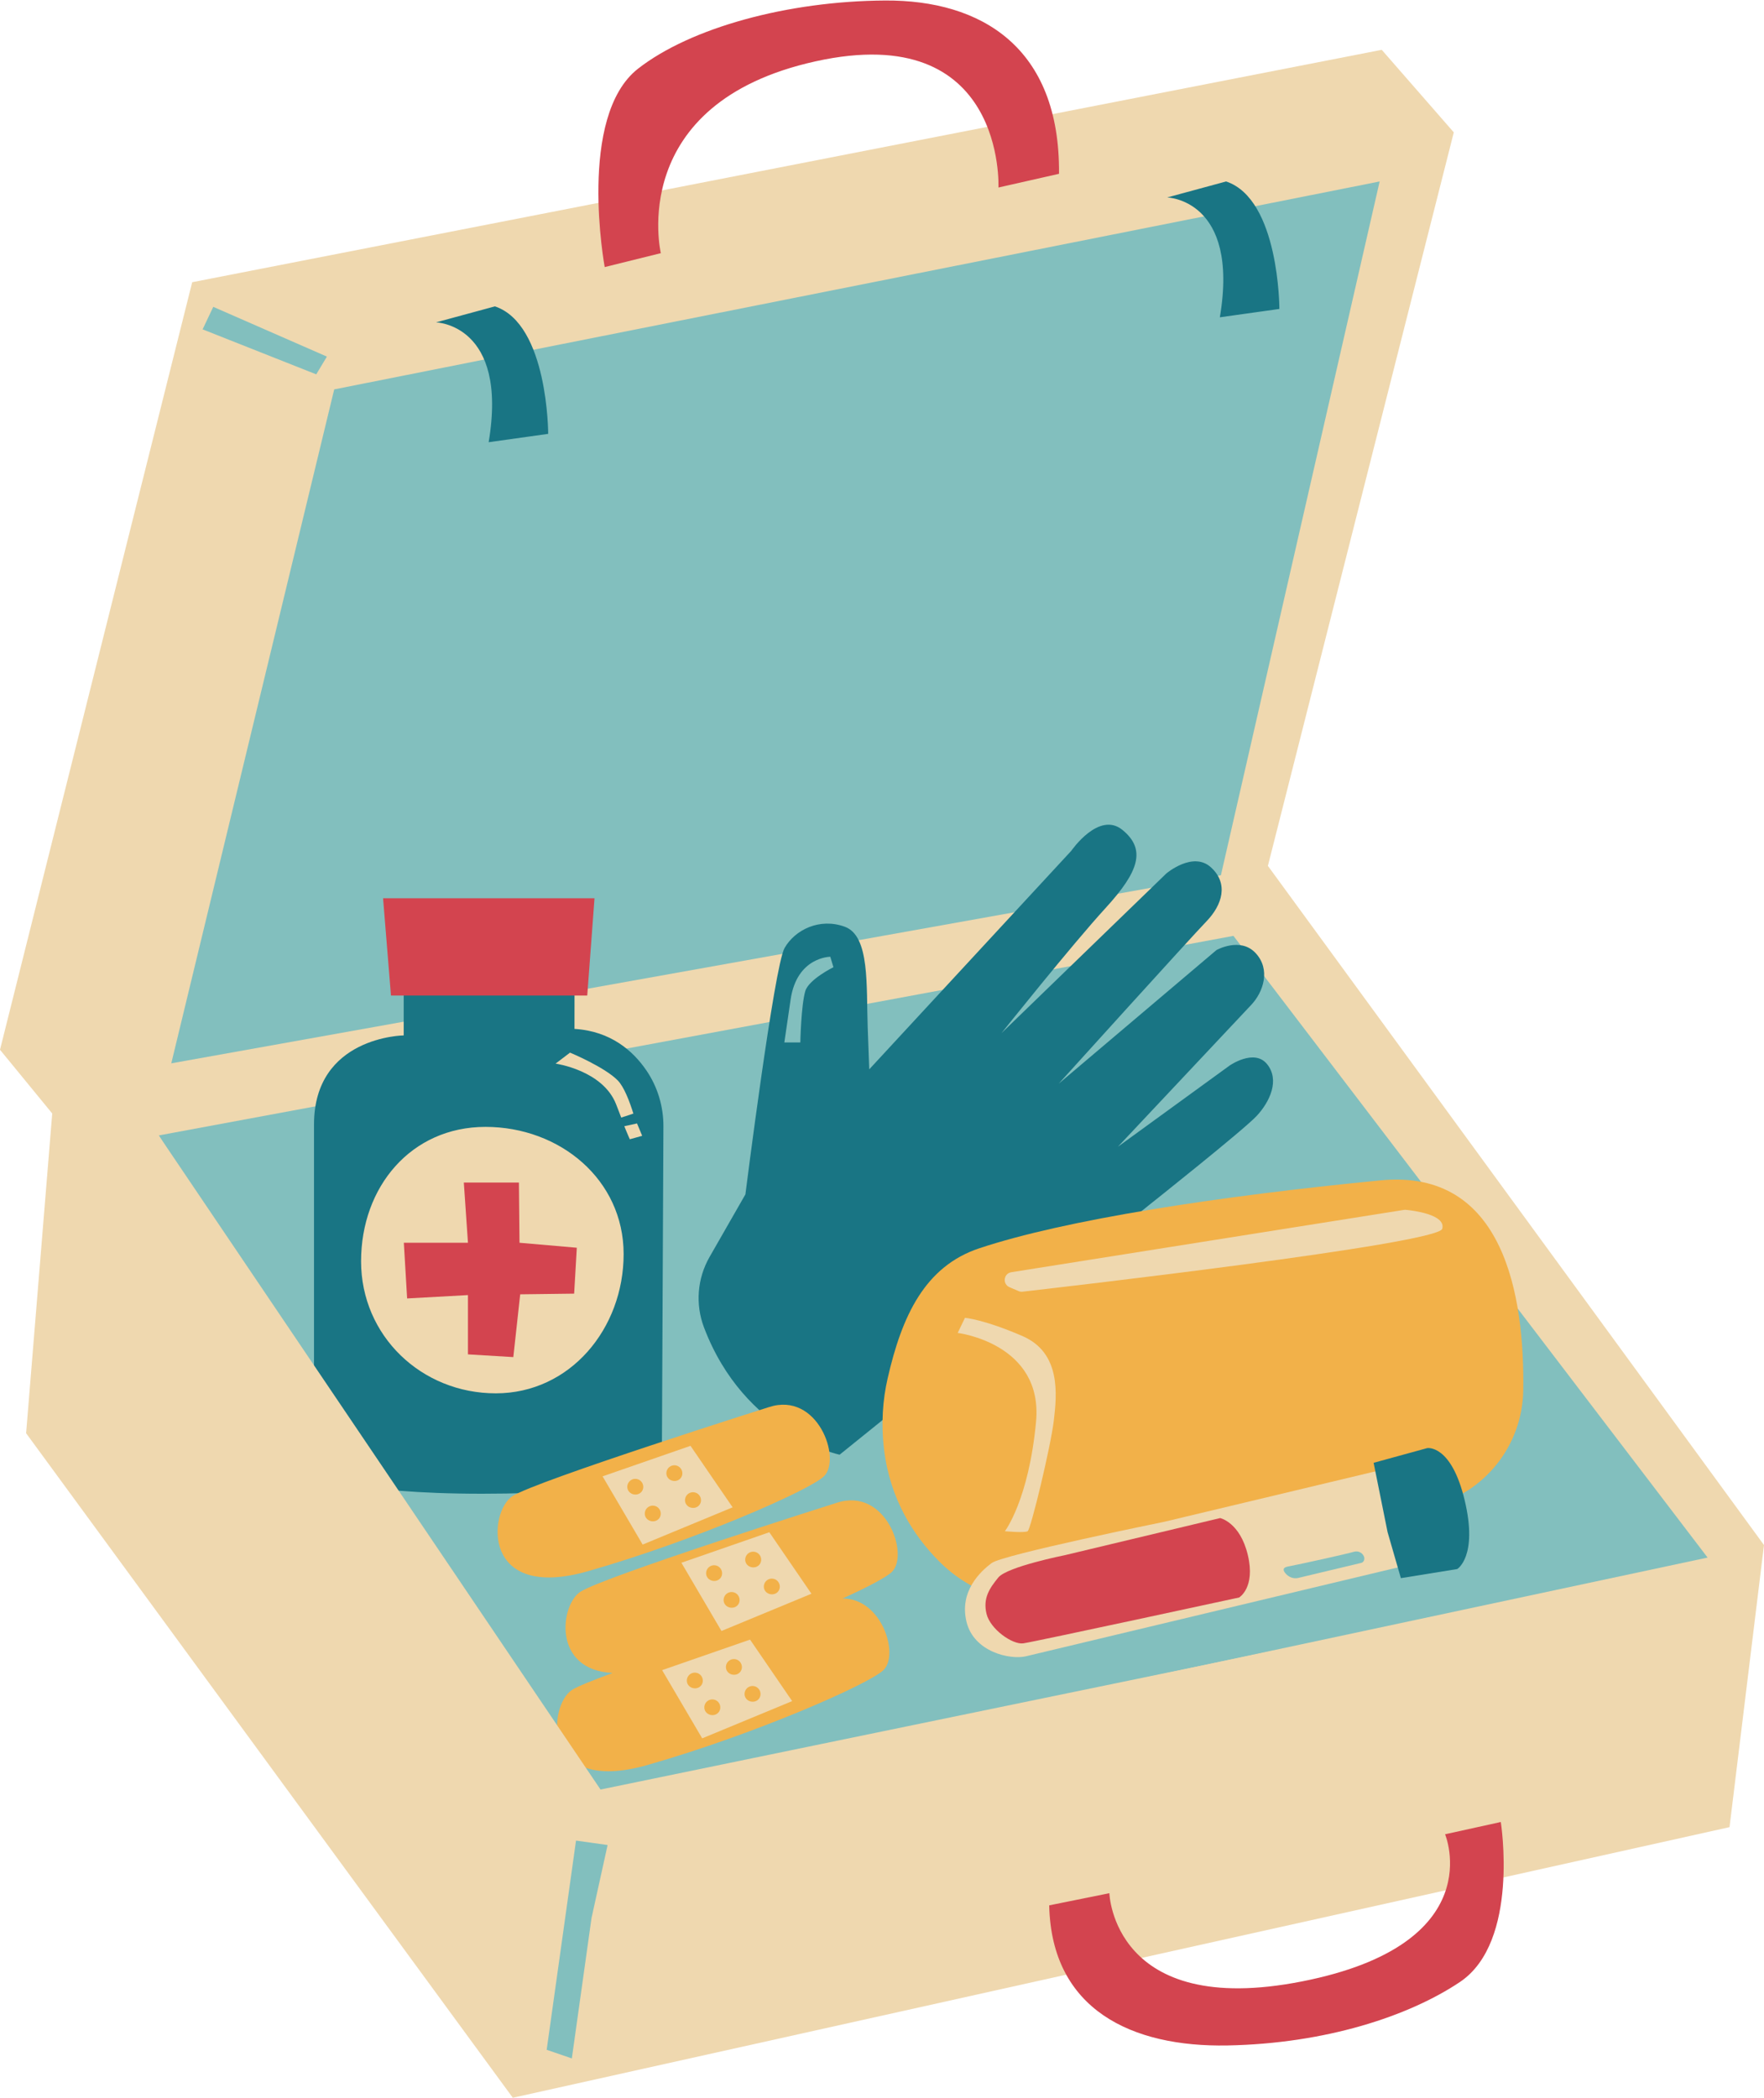 <?xml version="1.0" encoding="UTF-8"?><svg xmlns="http://www.w3.org/2000/svg" xmlns:xlink="http://www.w3.org/1999/xlink" height="2500.6" preserveAspectRatio="xMidYMid meet" version="1.0" viewBox="0.0 -0.6 2103.7 2500.6" width="2103.7" zoomAndPan="magnify"><g id="change1_1"><path d="M611.55,2500L31.14,1707.85l31.14-381.13L0,1250.74l229.2-914.93L1647.82,58.78l85.94,98.4l-221.7,874.36 l591.62,809.59l-41.1,336.29L611.55,2500z" fill="#efd8af"/></g><g id="change2_1"><path d="M1470.96,1114.98l565.47,741.09L682.55,2145.03l-139.5-226.68l-353.73-565.47L1470.96,1114.98z M1456.01,1042.74l189.32-827.03L398.57,463.57l-194.3,803.36L1456.01,1042.74z" fill="#82bfbe"/></g><g id="change3_1"><path d="M685.18,1166.45l-0.06,59.43c43.38,2.67,69.95,26.39,85.66,49.36c13.48,19.71,20.5,43.12,20.39,67l-1.94,417.65 c0,0-57.38,20.08-214.34,20.08s-200.41-22.23-200.41-22.23s0-313.01,0-417.92c0-104.91,106.96-106.18,106.96-106.18v-67.18H685.18z M1370.34,1435.86c0,0,112.76-89.46,128.43-106.33c15.67-16.87,27.64-42.71,12.32-61.63c-15.32-18.92-44.78,1.73-44.78,1.73 l-133.16,96.75c0,0,144.43-153.69,159-169.09c14.57-15.4,23.46-42.31,5.23-61.83s-46.65-3.55-46.65-3.55l-188.13,159.26 c0,0,157.1-173.72,176.1-193.39s26.79-45.11,5.34-64.57c-21.45-19.46-53.07,7.36-53.07,7.36l-196.63,190.36 c0,0,83.96-105.25,124.15-149.14c40.19-43.89,48.29-69.98,20.17-93.04c-28.12-23.05-60.99,24.74-60.99,24.74l-241.04,260.6 c0,0,0,0-1.82-49.62s2.8-109.34-27.29-120.35c-30.09-11.01-59.5,3.68-71.86,25.33s-46.72,293.7-46.72,293.7l-42.77,74.65 c-14.63,25.54-17.07,56.3-6.65,83.83c48.51,128.19,161.77,151.83,161.77,151.83L1370.34,1435.86z" fill="#197584"/></g><g id="change4_1"><path d="M1816.57,1656.88c-1.02,65.49-45.92,122.12-109.49,137.91l-441.7,109.72c-52.16,12.05-106.36-4.35-146.15-44.67 c-29.8-30.2-57.64-73.28-64.85-132.02c-3.85-31.38-1.62-59.88,4.16-85.21c17.02-74.64,44.43-133.62,109.35-155.22 c102.38-34.07,284.61-62.12,478.56-80.96C1794.12,1392.09,1818.31,1544.89,1816.57,1656.88z M998.11,1790.7 c0,0-277.01,87.6-305.85,106.08c-24.16,15.49-33.99,93.39,38.28,96.87c-24.17,8.89-42.04,16.13-48.28,20.13 c-28.83,18.48-37.28,125.84,89.81,89.59c127.09-36.25,265.13-96.66,281.77-113.4c18.7-18.8-2.4-85.45-49.02-85.1 c31.29-14.18,53.03-25.87,59.02-31.9C1084.65,1852.05,1056.18,1771.86,998.11,1790.7z M982.84,1758.97 c20.81-20.92-7.66-101.11-65.74-82.28c0,0-277.01,87.6-305.85,106.08c-28.83,18.48-37.28,125.84,89.81,89.59 S966.2,1775.71,982.84,1758.97z" fill="#f2b149"/></g><g id="change1_2"><path d="M812.62,1862.25l104.86-36.37l50.22,73.3l-107.3,44.4L812.62,1862.25z M789.62,1990.25l47.79,81.32l107.3-44.4 l-50.22-73.3L789.62,1990.25z M823.48,1722.88l-104.86,36.37l47.79,81.32l107.3-44.4L823.48,1722.88z" fill="#efd8af"/></g><g id="change4_2"><path d="M813.7,1756.84c-0.68,5.23-5.42,8.55-10.65,7.86s-8.98-5.11-8.29-10.34c0.68-5.23,5.48-8.92,10.71-8.24 C810.7,1746.82,814.39,1751.61,813.7,1756.84z M758.86,1762.3c-5.23-0.68-10.03,3-10.71,8.24c-0.68,5.23,3.06,9.65,8.29,10.34 s9.97-2.63,10.65-7.86C767.78,1767.78,764.09,1762.98,758.86,1762.3z M825.28,1796.81c5.23,0.68,9.97-2.63,10.65-7.86 s-3-10.03-8.24-10.71c-5.23-0.68-10.03,3-10.71,8.24S820.05,1796.13,825.28,1796.81z M779.72,1794.22c-5.23-0.68-10.03,3-10.71,8.24 c-0.68,5.23,3.06,9.65,8.29,10.34c5.23,0.68,9.97-2.63,10.65-7.86S784.96,1794.9,779.72,1794.22z M899.47,1849.13 c-5.23-0.68-10.03,3-10.71,8.24c-0.68,5.23,3.06,9.65,8.29,10.34s9.97-2.63,10.65-7.86S904.7,1849.82,899.47,1849.13z M881.96,1907.93c0.68-5.23-3-10.03-8.24-10.71c-5.23-0.68-10.03,3-10.71,8.24c-0.68,5.23,3.06,9.65,8.29,10.34 C876.54,1916.48,881.28,1913.16,881.96,1907.93z M921.7,1881.24c-5.23-0.68-10.03,3-10.71,8.24s3.06,9.65,8.29,10.34 s9.97-2.63,10.65-7.86S926.93,1881.92,921.7,1881.24z M852.86,1865.3c-5.23-0.68-10.03,3-10.71,8.24 c-0.68,5.23,3.06,9.65,8.29,10.34s9.97-2.63,10.65-7.86C861.78,1870.78,858.09,1865.98,852.86,1865.3z M898.7,2009.24 c-5.23-0.68-10.03,3-10.71,8.24s3.06,9.65,8.29,10.34s9.97-2.63,10.65-7.86S903.93,2009.92,898.7,2009.24z M850.72,2025.22 c-5.23-0.68-10.03,3-10.71,8.24c-0.68,5.23,3.06,9.65,8.29,10.34c5.23,0.68,9.97-2.63,10.65-7.86S855.96,2025.9,850.72,2025.22z M829.86,1993.3c-5.23-0.68-10.03,3-10.71,8.24c-0.68,5.23,3.06,9.65,8.29,10.34s9.97-2.63,10.65-7.86 C838.78,1998.78,835.09,1993.98,829.86,1993.3z M876.47,1977.13c-5.23-0.68-10.03,3-10.71,8.24c-0.68,5.23,3.06,9.65,8.29,10.34 s9.97-2.63,10.65-7.86S881.7,1977.82,876.47,1977.13z" fill="#f2b149"/></g><g id="change1_3"><path d="M430.61,1502.92c0-88.72,59.63-160.24,148.36-160.24s164.75,62.91,164.75,151.64 c0,88.72-63.73,165.98-152.46,165.98S430.61,1591.65,430.61,1502.92z M734.71,1315.63c2.34,5.93,4.38,11.24,6.16,15.97l14.48-4.76 c-4.83-15.48-11.31-32-18.59-39.48c-15.57-15.99-56.97-33.2-56.97-33.2l-17.21,13.11C662.58,1267.27,718.73,1275.06,734.71,1315.63z M749.46,1353.74c1.64,3.69,1.64,3.69,1.64,3.69l14.75-4.1l-6.15-14.75l-15.16,3.28C744.54,1341.86,747.82,1350.06,749.46,1353.74z M716.17,2132.57l-526.86-779.7L91.56,1709.7l553.95,722.85l1372.31-272.07l54.3-307.4L716.17,2132.57z M1235.56,1694.15 c-8.72,93.41-37.17,130.51-37.17,130.51s23.33,2.22,27.14,0c3.8-2.22,27.47-100.61,31.2-131.75s8.72-80.96-37.37-100.89 c-46.08-19.93-68.57-21.74-68.57-21.74l-8.66,18.01C1142.14,1588.28,1244.28,1600.73,1235.56,1694.15z M1182.62,1862.59 c-13.24,9.97-38.75,33.4-30.05,69.83c8.7,36.43,52.3,45.77,71.06,41.29s238.58-56.97,238.58-56.97l218.55-52.19l-27.32-114.39 l-264.95,63.27C1388.49,1813.43,1195.86,1852.62,1182.62,1862.59z M1203.89,1533.77l10.89,4.66c1.49,0.64,3.12,0.88,4.73,0.69 c37.66-4.29,495.47-56.79,500.47-74.96c4.73-17.18-35.7-21.86-43.31-22.59c-0.79-0.08-1.58-0.05-2.36,0.07l-468.22,74.28 C1196.83,1517.39,1195.26,1530.08,1203.89,1533.77z" fill="#efd8af"/></g><g id="change2_2"><path d="M990.19,1139.89l3.74,12.46c0,0-29.6,14.56-33.63,28.65c-4.98,17.44-5.85,61.03-5.85,61.03h-19.06 c0,0,0,0,7.47-51.07C950.33,1139.89,990.19,1139.89,990.19,1139.89z M651.96,2442.81l30,10.29l23.48-167.39l19.17-86.98l-37.67-5.28 L651.96,2442.81z M241.63,392l135.51,53.64l12.7-21.17l-135.51-59.29L241.63,392z M1626.5,1854.52c-1.07-2.32-2.69-3.75-4.34-4.62 c-2.35-1.25-4.98-1.47-7.4-0.76c-9.67,2.82-61.84,14.34-79.15,17.69c-6.3,1.22-5.43,4.62-2.73,7.9c3.99,4.83,9.9,6.92,15.39,5.61 l75.13-17.94C1626.51,1861.65,1628.02,1857.81,1626.5,1854.52z" fill="#82bfbe"/></g><g id="change3_2"><path d="M1737.81,1869.76l-67.16,10.85l-15.87-54.9l-16.64-82.6l63.91-17.53c0,0,28.66-4.9,44.71,62.28 C1762.8,1855.04,1737.81,1869.76,1737.81,1869.76z M590.23,364.61l-70.29,19.06c0,0,86.49,2.12,62.82,142.86l70.99-9.96 C653.76,516.57,653.76,385.79,590.23,364.61z M1462.24,215.71l-70.29,19.06c0,0,86.49,2.12,62.82,142.86l70.99-9.96 C1525.76,367.67,1525.76,236.89,1462.24,215.71z" fill="#197584"/></g><g id="change5_1"><path d="M456.84,1070.14H709l-8.66,115.98H466.27L456.84,1070.14z M618.85,1409.07h-41.42h-24.28v0l4.92,71.72H481.6 l3.93,66.39l72.54-3.99v70.66l54.1,3.25l8.2-74.83l64.34-0.82l3.18-54.71l-68.34-5.94L618.85,1409.07z M1488.12,1853.03 c-9.34-39.11-33.02-44.04-33.02-44.04l-185.4,44.28c0,0-68.6,13.67-79.14,26.56c-10.54,12.89-18.5,24.71-14.09,43.18 c4.41,18.47,30.99,37.09,43.86,35.32s257.38-54.65,257.38-54.65S1497.46,1892.14,1488.12,1853.03z M1190.72,222.92l72.24-16.34 C1264.32,55.15,1169.62-0.61,1055.86,0C938.97,0.63,823.4,32.59,761.01,81.2c-73.06,56.92-39.86,236.55-39.86,236.55l66.94-16.58 c0,0-42.3-178.64,184.67-228.69S1190.72,222.92,1190.72,222.92z M1789.81,2171.29l-66.46,14.62c0,0,55.07,130.88-170.44,175.36 c-225.52,44.48-229.9-105.12-229.9-105.12l-71.76,14.49c2.71,124.65,98.87,169.16,212.56,167.01 c116.82-2.21,216.22-34.74,277.27-75.65C1812.57,2314.09,1789.81,2171.29,1789.81,2171.29z" fill="#d3444f"/></g></svg>
